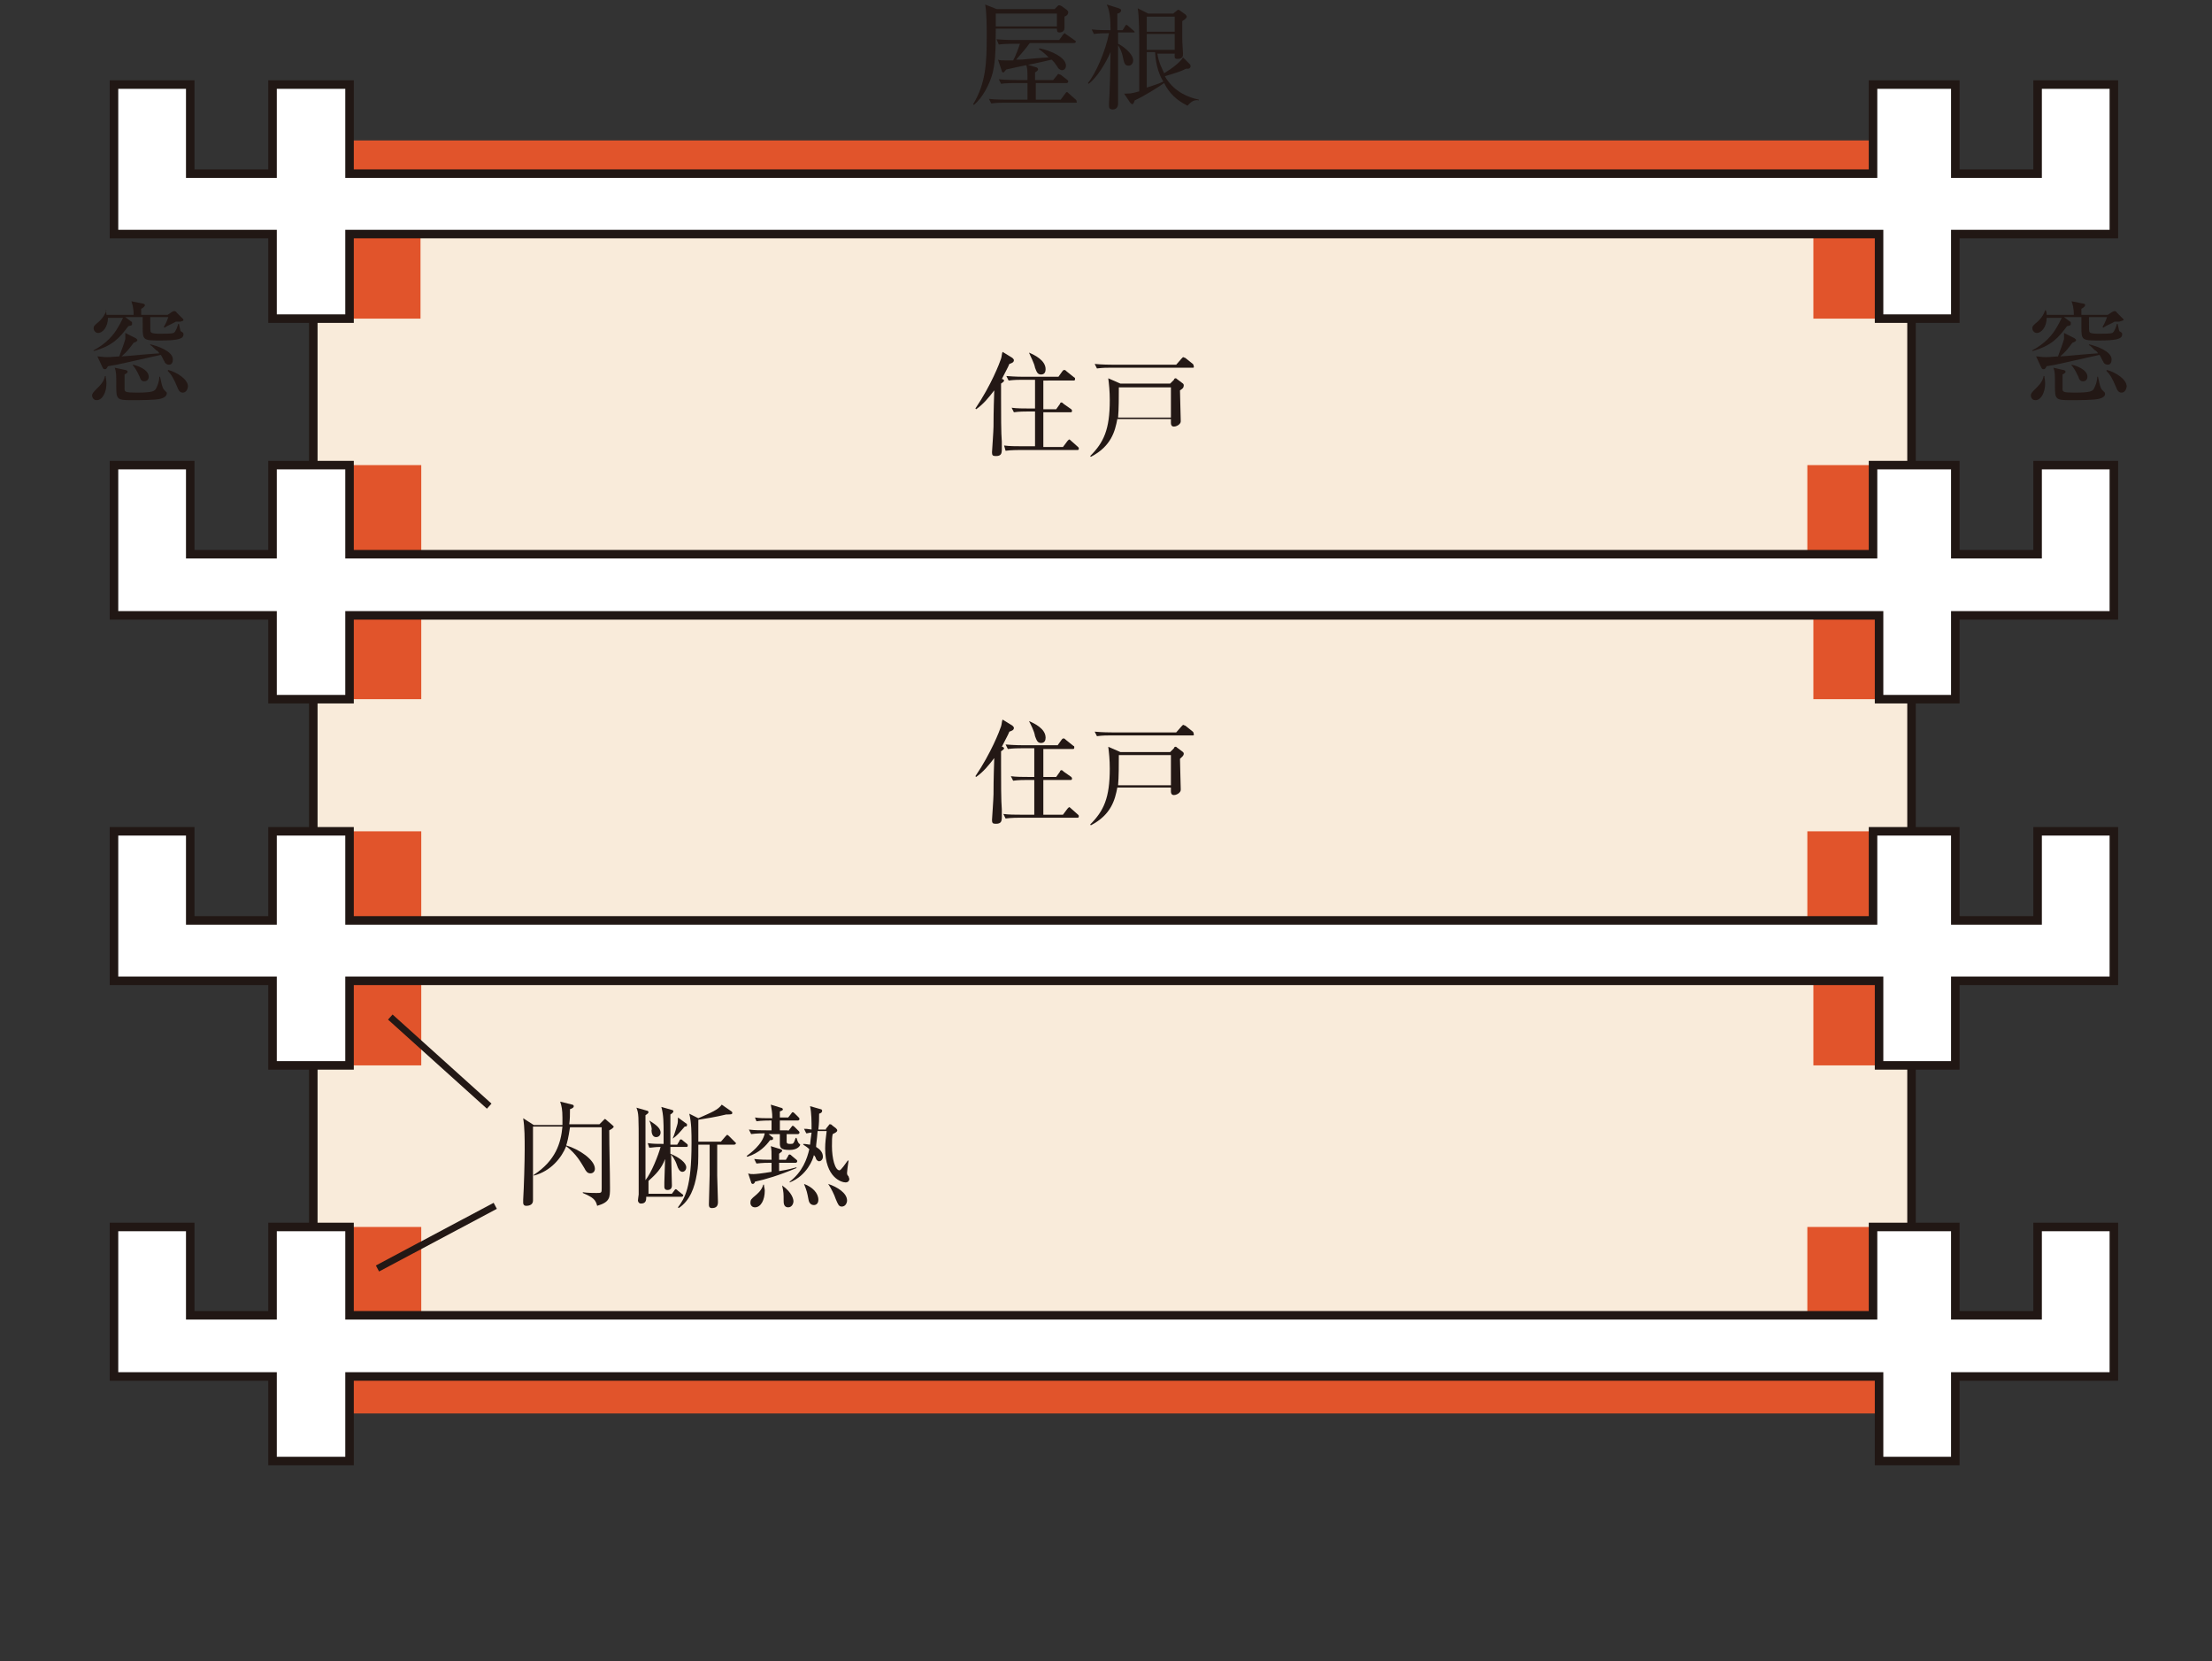 <?xml version="1.0" encoding="utf-8"?>
<!-- Generator: Adobe Illustrator 26.5.3, SVG Export Plug-In . SVG Version: 6.00 Build 0)  -->
<svg version="1.1" xmlns="http://www.w3.org/2000/svg" xmlns:xlink="http://www.w3.org/1999/xlink" x="0px" y="0px"
	 viewBox="0 0 293 220" style="enable-background:new 0 0 293 220;" xml:space="preserve">
<rect x="0" y="0" width="293" height="220" fill="#333333" stroke="none"/>
<style type="text/css">
	.st0{fill:#231815;}
	
		.st1{clip-path:url(#SVGID_00000088099182204287617220000000626569358114536320_);fill:url(#SVGID_00000067925588798268337200000009152856461180227254_);}
	
		.st2{clip-path:url(#SVGID_00000095313084490026620450000002588313299477288838_);fill:url(#SVGID_00000170984570452683554620000009448611963760206260_);}
	
		.st3{clip-path:url(#SVGID_00000181786542717626242200000004554151622018821269_);fill:url(#SVGID_00000038405946937750281740000018125810646601043087_);}
	.st4{fill:#D2D1C3;}
	.st5{fill:#815532;}
	.st6{fill:url(#);}
	.st7{fill:#FFFFFF;}
	.st8{fill:none;stroke:#231815;stroke-width:1.402;}
	.st9{fill:#D2D3D3;}
	.st10{fill:none;stroke:#231815;stroke-width:1.05;}
	.st11{fill:none;stroke:#231815;stroke-width:2.097;}
	.st12{fill:#E5E5E6;}
	.st13{fill:none;stroke:#231815;stroke-width:0.7;}
	.st14{fill:none;stroke:#5D5856;stroke-width:0.84;stroke-miterlimit:10;}
	.st15{fill:url(#SVGID_00000067203903979610142370000004651705772483074492_);stroke:#231815;stroke-width:0.7;}
	.st16{fill:url(#SVGID_00000080893463037131776690000011568275650385437314_);stroke:#231815;stroke-width:0.7;}
	.st17{fill:url(#SVGID_00000050652459422673169820000013893625462420461455_);stroke:#231815;stroke-width:0.7;}
	.st18{fill:none;stroke:#231815;stroke-width:1.21;stroke-miterlimit:10;}
	.st19{fill:#FBEBD9;}
	.st20{fill:none;stroke:#211714;stroke-width:0.659;}
	.st21{fill:#C6E4E2;}
	.st22{fill:#FAE4C4;}
	.st23{fill:#C5D2E9;}
	.st24{fill:#E3DFE5;}
	.st25{fill:#ABA3AF;}
	.st26{fill:#EFEEEE;}
	.st27{fill:#DDD6DB;}
	.st28{fill:#C6BECA;}
	.st29{fill:#D1E3F3;}
	.st30{fill:none;}
	.st31{fill:#AAB6CA;}
	.st32{fill:#FBE9D1;}
	.st33{fill:#D2E9E7;}
	.st34{fill:#D2AC76;}
	.st35{fill:#70AAA9;}
	.st36{fill:#D5BBBA;}
	.st37{fill:#F5D39E;}
	.st38{fill:#9ED0CE;}
	.st39{fill:#FCEBE2;}
	.st40{fill:none;stroke:#231815;stroke-width:0.776;}
	.st41{clip-path:url(#SVGID_00000177458871138974985910000002009210218386397594_);}
	.st42{clip-path:url(#SVGID_00000163041420749957213540000002973277694507604628_);}
	.st43{clip-path:url(#SVGID_00000097460312924300815420000017876096960264290188_);fill:#EFEEEE;}
	.st44{clip-path:url(#SVGID_00000097460312924300815420000017876096960264290188_);fill:none;stroke:#9E9FA0;stroke-width:0.539;}
	.st45{clip-path:url(#SVGID_00000052086384978266955040000014053350910658936204_);}
	.st46{clip-path:url(#SVGID_00000006675099750393117150000011517920937710908815_);fill:#EFEEEE;}
	.st47{clip-path:url(#SVGID_00000006675099750393117150000011517920937710908815_);fill:none;stroke:#9E9FA0;stroke-width:0.539;}
	.st48{fill:none;stroke:#211714;stroke-width:0.854;stroke-linejoin:round;}
	.st49{clip-path:url(#SVGID_00000000920199677121301360000015026370027893310865_);}
	.st50{clip-path:url(#SVGID_00000143613592865009475740000018366077780711908504_);}
	.st51{clip-path:url(#SVGID_00000149364718007708145960000011704188121740364936_);fill:#FFFFFF;}
	.st52{clip-path:url(#SVGID_00000149364718007708145960000011704188121740364936_);fill:none;stroke:#211714;stroke-width:0.539;}
	.st53{clip-path:url(#SVGID_00000049180626158467219610000015067737574119055240_);}
	.st54{clip-path:url(#SVGID_00000101072091171536866400000014156805820173298578_);fill:#FFFFFF;}
	.st55{clip-path:url(#SVGID_00000101072091171536866400000014156805820173298578_);fill:none;stroke:#211714;stroke-width:0.539;}
	.st56{clip-path:url(#SVGID_00000091708959365233474610000007428788052031409065_);}
	.st57{clip-path:url(#SVGID_00000154387592947835809620000002842772804794458046_);fill:#FFFFFF;}
	.st58{clip-path:url(#SVGID_00000154387592947835809620000002842772804794458046_);fill:none;stroke:#211714;stroke-width:0.539;}
	.st59{clip-path:url(#SVGID_00000150101515184904991230000002224521754307507592_);}
	.st60{clip-path:url(#SVGID_00000156546595773667425520000017145624375818898582_);fill:#FFFFFF;}
	.st61{clip-path:url(#SVGID_00000156546595773667425520000017145624375818898582_);fill:none;stroke:#211714;stroke-width:0.539;}
	.st62{fill:none;stroke:#211714;stroke-width:0.854;}
	.st63{clip-path:url(#SVGID_00000087372868028101813350000005051482055248932537_);}
	.st64{clip-path:url(#SVGID_00000124130046554307444420000004502239282896372917_);}
	.st65{clip-path:url(#SVGID_00000023276290341410620940000005875605727501298111_);fill:#EFEEEE;}
	.st66{clip-path:url(#SVGID_00000023276290341410620940000005875605727501298111_);fill:none;stroke:#9E9FA0;stroke-width:0.539;}
	
		.st67{clip-path:url(#SVGID_00000093887286889663352080000002063666632191792023_);fill:url(#SVGID_00000059268175854215661220000016795276008072490640_);}
	.st68{fill:#FCF9CF;}
	
		.st69{clip-path:url(#SVGID_00000126294332788497982570000010512094407305355966_);fill:url(#SVGID_00000040540007360313383560000012433136188206433153_);}
	.st70{fill:none;stroke:#231815;stroke-width:0.919;}
	.st71{fill:#F9EBDA;}
	.st72{fill:none;stroke:#211714;stroke-width:1.128;}
	.st73{fill:#E1542B;}
	.st74{fill:none;stroke:#231815;stroke-width:0.904;}
	.st75{fill:#D2D2D3;stroke:#231815;stroke-width:0.368;}
	.st76{fill:url(#SVGID_00000173159304082860031630000005770486270618856114_);}
	.st77{fill:url(#SVGID_00000135691187130028833820000015457391286109309624_);}
	.st78{fill:url(#SVGID_00000160151447699236713610000015071943372098743682_);}
	.st79{fill:url(#SVGID_00000181069577568305813540000006334710753410185907_);}
	.st80{fill:url(#SVGID_00000008860565435657130980000012220885206378733996_);}
	.st81{fill:url(#SVGID_00000093137832578044578540000005991299496964064938_);}
	.st82{fill:url(#SVGID_00000032609868980215249000000005310408698630225049_);}
	.st83{fill:url(#SVGID_00000140704108104329425260000016017369592450706309_);}
	.st84{fill:url(#SVGID_00000073690543012932412410000014408174147640938129_);}
	.st85{fill:url(#SVGID_00000096772847214034281230000005700273998969660085_);}
	.st86{fill:url(#SVGID_00000076602599288163338820000007478171462194540699_);}
	.st87{fill:url(#SVGID_00000143593739940862453430000005896744240115336354_);}
	.st88{fill:url(#SVGID_00000018233816577659203270000002803639317751954087_);}
	.st89{fill:url(#SVGID_00000114764966938826085890000005558603145791085476_);}
	.st90{fill:url(#SVGID_00000037692666376304178410000017564345492565373315_);}
	.st91{fill:url(#SVGID_00000121989853009643003920000016110875438052142002_);}
	.st92{fill:none;stroke:#4D4947;stroke-width:0.674;}
	.st93{fill:url(#SVGID_00000095297304355061692330000007101671865081397930_);}
	.st94{fill:url(#SVGID_00000039844119668330000580000001332191502429218459_);}
	.st95{fill:url(#SVGID_00000029765204283525923880000012915333115458402446_);}
	.st96{fill:url(#SVGID_00000099657241303683167100000001883528503022060464_);}
	.st97{fill:url(#SVGID_00000024697272941767645960000008970442210167483825_);}
	.st98{fill:url(#SVGID_00000057838147087851850220000002254265413998999430_);}
	.st99{fill:url(#SVGID_00000060712223657329892880000018215621362354716809_);}
	.st100{fill:url(#SVGID_00000022536636618415663490000007519147709055403192_);}
	.st101{fill:url(#SVGID_00000129201497579922334850000009980162946421172608_);}
	.st102{fill:url(#SVGID_00000098923675263986933270000004904772356325772948_);}
	.st103{fill:url(#SVGID_00000106116956560742290640000016856847595857818798_);}
	.st104{fill:url(#SVGID_00000082357145920712308530000001205040134262579341_);}
	.st105{fill:url(#SVGID_00000038397275666205529020000006319687838000202646_);}
	.st106{fill:url(#SVGID_00000117646165077793737230000007390596821997519509_);}
	.st107{fill:url(#SVGID_00000136373751603251061570000016149154662556134810_);}
	.st108{fill:url(#SVGID_00000062885393946031725040000005514763470408283016_);}
	.st109{fill:url(#SVGID_00000151507767545040896510000012527470964627633578_);}
	.st110{fill:url(#SVGID_00000072974661176221445310000004188681795527146896_);}
	.st111{fill:url(#SVGID_00000129884899378249771210000013285109819086390685_);}
	.st112{fill:url(#SVGID_00000141448814964904226300000014012190434815395470_);}
	.st113{fill:url(#SVGID_00000099639937222194551060000012219804979204958906_);}
	.st114{fill:url(#SVGID_00000088833413051281132030000001860621555376398755_);}
	.st115{fill:url(#SVGID_00000053540709710828731340000013028267247858890670_);}
	.st116{fill:url(#SVGID_00000179644587582845002960000015175582762535376058_);}
	.st117{fill:url(#SVGID_00000156566514808727035870000008694217431770679953_);}
	.st118{fill:url(#SVGID_00000083086923622445733700000004309869354645019018_);}
	.st119{fill:url(#SVGID_00000142888525206983840530000001433398182498864783_);}
	.st120{fill:url(#SVGID_00000054988683518732686330000015716672575359373213_);}
	.st121{fill:url(#SVGID_00000062896606776974165150000015419497965654652810_);}
	.st122{fill:url(#SVGID_00000138565112224926875600000002965795777003548296_);}
	.st123{fill:#8F002C;}
	.st124{fill:#E99213;}
	.st125{fill:#9E9FA0;}
	.st126{fill:none;stroke:#211714;stroke-width:0.562;}
	.st127{fill:#DBDCDC;}
	.st128{fill:none;stroke:#211714;stroke-width:0.506;}
	.st129{fill:#363865;}
	.st130{fill:#E4E1D9;}
	.st131{fill:none;stroke:#211714;stroke-width:0.515;}
	.st132{fill:#A34D24;}
	.st133{fill:#C6B887;}
	.st134{fill:none;stroke:#231815;stroke-width:0.904;}
	.st135{fill:none;stroke:#211714;stroke-width:0.772;}
	.st136{fill:#E0C5B7;}
	.st137{fill:none;stroke:#FFFFFF;stroke-width:4.34;stroke-linejoin:round;}
	.st138{clip-path:url(#SVGID_00000157286005436203544330000013061974527949121444_);}
	.st139{fill:#E5DFDE;}
	.st140{fill:#B3B3B3;}
	.st141{fill:none;stroke:#000000;stroke-width:0.812;stroke-linecap:square;}
	.st142{fill:none;stroke:#000000;stroke-width:0.487;stroke-linecap:square;}
	.st143{fill:none;stroke:#231815;stroke-width:0.487;stroke-linecap:square;}
	.st144{fill:none;stroke:#000000;stroke-width:0.433;stroke-linecap:square;}
	.st145{fill:#FFFFFF;stroke:#000000;stroke-width:0.406;stroke-linecap:square;}
	.st146{fill:none;stroke:#231815;stroke-width:0.325;stroke-linecap:square;}
	.st147{fill:none;stroke:#231815;stroke-width:0.487;stroke-linecap:square;stroke-dasharray:2.707,1.895;}
	.st148{fill:none;stroke:#FFFFFF;stroke-width:2.292;stroke-linejoin:round;}
	.st149{fill:#9C0016;}
	.st150{fill:#FFFFFF;stroke:#595757;stroke-width:0.686;}
	
		.st151{clip-path:url(#SVGID_00000178912745450808762950000006815169271390587027_);fill:none;stroke:#231815;stroke-width:0.487;stroke-linecap:round;stroke-linejoin:round;}
	
		.st152{clip-path:url(#SVGID_00000178912745450808762950000006815169271390587027_);fill:#FFFFFF;stroke:#000000;stroke-width:0.478;stroke-linecap:round;stroke-linejoin:round;}
	
		.st153{clip-path:url(#SVGID_00000178912745450808762950000006815169271390587027_);fill:#B3B3B3;stroke:#000000;stroke-width:0.541;}
	
		.st154{clip-path:url(#SVGID_00000178912745450808762950000006815169271390587027_);fill:none;stroke:#000000;stroke-width:0.406;stroke-linecap:round;stroke-linejoin:round;}
	
		.st155{clip-path:url(#SVGID_00000178912745450808762950000006815169271390587027_);fill:#FFFFFF;stroke:#000000;stroke-width:0.487;stroke-linecap:square;}
	.st156{clip-path:url(#SVGID_00000178912745450808762950000006815169271390587027_);fill:none;stroke:#000000;stroke-width:0.955;}
	.st157{clip-path:url(#SVGID_00000178912745450808762950000006815169271390587027_);fill:none;stroke:#000000;stroke-width:0.478;}
	.st158{clip-path:url(#SVGID_00000178912745450808762950000006815169271390587027_);fill:#FFFFFF;}
	.st159{fill:#C79F62;stroke:#B5A384;stroke-width:0.423;stroke-miterlimit:10;}
	.st160{fill:#99383B;}
	.st161{clip-path:url(#SVGID_00000181051689128621380250000015723136769731061159_);fill:#B3B3B3;}
	
		.st162{clip-path:url(#SVGID_00000181051689128621380250000015723136769731061159_);fill:none;stroke:#000000;stroke-width:0.725;stroke-linecap:square;}
	
		.st163{clip-path:url(#SVGID_00000181051689128621380250000015723136769731061159_);fill:none;stroke:#000000;stroke-width:0.435;stroke-linecap:square;}
	
		.st164{clip-path:url(#SVGID_00000181051689128621380250000015723136769731061159_);fill:#FFFFFF;stroke:#000000;stroke-width:0.435;stroke-linecap:square;}
	
		.st165{clip-path:url(#SVGID_00000181051689128621380250000015723136769731061159_);fill:#FFFFFF;stroke:#000000;stroke-width:0.362;stroke-linecap:square;}
	.st166{clip-path:url(#SVGID_00000181051689128621380250000015723136769731061159_);}
	.st167{fill:none;stroke:#231815;stroke-width:0.435;stroke-linecap:square;}
	.st168{fill:none;stroke:#231815;stroke-width:0.29;stroke-linecap:square;}
	
		.st169{clip-path:url(#SVGID_00000181051689128621380250000015723136769731061159_);fill:none;stroke:#231815;stroke-width:0.435;stroke-linecap:square;}
	
		.st170{clip-path:url(#SVGID_00000181051689128621380250000015723136769731061159_);fill:none;stroke:#000000;stroke-width:0.29;stroke-linecap:square;}
	.st171{opacity:0.5;fill:#FFFFFF;fill-opacity:0.7;}
	.st172{fill:none;stroke:#FFFFFF;stroke-width:2.085;stroke-linejoin:round;stroke-miterlimit:10;}
	.st173{fill:#D6005B;}
	.st174{fill:none;stroke:#D6005B;stroke-width:2.808;stroke-dasharray:7.174,3.587;}
</style>
<g id="レイヤー_2">
</g>
<g id="レイヤー_3">
</g>
<g id="レイヤー_4">
</g>
<g id="レイヤー_5">
	<g>
		<rect x="41.5" y="25.2" class="st71" width="211.7" height="52.4"/>
		<rect x="41.5" y="25.2" class="st72" width="211.7" height="52.4"/>
		<polygon class="st73" points="239.4,27.8 240.2,27.8 240.2,37.9 240.2,42.2 250.3,42.2 250.3,35.9 250.3,27.8 		"/>
		<polygon class="st73" points="56.4,27.8 55.7,27.8 55.7,37.9 55.7,42.2 45.5,42.2 45.5,35.9 45.5,27.8 		"/>
		<rect x="42.8" y="18.6" class="st73" width="210.4" height="8.5"/>
		<rect x="41.5" y="126.1" class="st71" width="211.7" height="52.4"/>
		<rect x="41.5" y="126.1" class="st72" width="211.7" height="52.4"/>
		<polygon class="st73" points="250.3,179.1 250.3,162.5 249.6,162.5 240.2,162.5 239.4,162.5 239.4,179.1 56.6,179.1 55.8,179.1 
			55.8,162.5 45.7,162.5 45.7,174.2 45.7,182.3 45.7,187.2 55.8,187.2 55.8,187.2 240.2,187.2 240.2,187.2 250.3,187.2 250.3,187.2 
					"/>
		<polygon class="st7" points="269.9,162.5 269.9,174.2 259,174.2 259,162.5 258.2,162.5 248.9,162.5 248.1,162.5 248.1,174.2 
			47,174.2 46.3,174.2 46.3,162.5 36.1,162.5 36.1,174.2 25.2,174.2 25.2,162.5 15.1,162.5 15.1,182.3 20.5,182.3 36.1,182.3 
			36.1,193.5 46.3,193.5 46.3,182.3 248.9,182.3 248.9,193.5 259,193.5 259,182.3 274.6,182.3 280,182.3 280,162.5 		"/>
		<polygon class="st72" points="269.9,162.5 269.9,174.2 259,174.2 259,162.5 258.2,162.5 248.9,162.5 248.1,162.5 248.1,174.2 
			47,174.2 46.3,174.2 46.3,162.5 36.1,162.5 36.1,174.2 25.2,174.2 25.2,162.5 15.1,162.5 15.1,182.3 20.5,182.3 36.1,182.3 
			36.1,193.5 46.3,193.5 46.3,182.3 248.9,182.3 248.9,193.5 259,193.5 259,182.3 274.6,182.3 280,182.3 280,162.5 		"/>
		<rect x="41.5" y="77.6" class="st71" width="211.7" height="48.5"/>
		<rect x="41.5" y="77.6" class="st72" width="211.7" height="48.5"/>
		<polygon class="st73" points="249.6,110.1 240.2,110.1 239.4,110.1 239.4,126.7 240.2,126.7 240.2,134.8 240.2,141.1 250.3,141.1 
			250.3,134.8 250.3,126.7 250.3,110.1 		"/>
		<polygon class="st73" points="55.8,126.7 56.6,126.7 55.8,126.7 55.8,110.1 45.7,110.1 45.7,121.9 45.7,129.9 45.7,141.1 
			55.8,141.1 55.8,134.8 		"/>
		<polygon class="st7" points="269.9,110.1 269.9,121.9 259,121.9 259,110.1 258.2,110.1 248.9,110.1 248.1,110.1 248.1,121.9 
			47,121.9 46.3,121.9 46.3,110.1 36.1,110.1 36.1,121.9 25.2,121.9 25.2,110.1 15.1,110.1 15.1,129.9 20.5,129.9 20.5,129.9 
			36.1,129.9 36.1,141.1 46.3,141.1 46.3,129.9 248.9,129.9 248.9,141.1 259,141.1 259,129.9 274.6,129.9 274.6,129.9 280,129.9 
			280,110.1 		"/>
		<polygon class="st72" points="269.9,110.1 269.9,121.9 259,121.9 259,110.1 258.2,110.1 248.9,110.1 248.1,110.1 248.1,121.9 
			47,121.9 46.3,121.9 46.3,110.1 36.1,110.1 36.1,121.9 25.2,121.9 25.2,110.1 15.1,110.1 15.1,129.9 20.5,129.9 20.5,129.9 
			36.1,129.9 36.1,141.1 46.3,141.1 46.3,129.9 248.9,129.9 248.9,141.1 259,141.1 259,129.9 274.6,129.9 274.6,129.9 280,129.9 
			280,110.1 		"/>
		<polygon class="st73" points="249.6,61.6 240.2,61.6 239.4,61.6 239.4,78.3 240.2,78.3 240.2,86.3 240.2,92.6 250.3,92.6 
			250.3,86.3 250.3,78.3 250.3,61.6 		"/>
		<polygon class="st73" points="55.8,78.3 56.6,78.3 55.8,78.3 55.8,61.6 45.7,61.6 45.7,73.4 45.7,81.5 45.7,92.6 55.8,92.6 
			55.8,86.3 		"/>
		<polygon class="st7" points="269.9,61.6 269.9,73.4 259,73.4 259,61.6 258.2,61.6 248.9,61.6 248.1,61.6 248.1,73.4 47,73.4 
			46.3,73.4 46.3,61.6 36.1,61.6 36.1,73.4 25.2,73.4 25.2,61.6 15.1,61.6 15.1,81.5 20.5,81.5 20.5,81.5 36.1,81.5 36.1,92.6 
			46.3,92.6 46.3,81.5 248.9,81.5 248.9,92.6 259,92.6 259,81.5 274.6,81.5 274.6,81.5 280,81.5 280,61.6 		"/>
		<polygon class="st72" points="269.9,61.6 269.9,73.4 259,73.4 259,61.6 258.2,61.6 248.9,61.6 248.1,61.6 248.1,73.4 47,73.4 
			46.3,73.4 46.3,61.6 36.1,61.6 36.1,73.4 25.2,73.4 25.2,61.6 15.1,61.6 15.1,81.5 20.5,81.5 20.5,81.5 36.1,81.5 36.1,92.6 
			46.3,92.6 46.3,81.5 248.9,81.5 248.9,92.6 259,92.6 259,81.5 274.6,81.5 274.6,81.5 280,81.5 280,61.6 		"/>
		<polygon class="st7" points="269.9,11.2 269.9,23 259,23 259,11.2 258.2,11.2 248.9,11.2 248.1,11.2 248.1,23 47,23 46.3,23 
			46.3,11.2 36.1,11.2 36.1,23 25.2,23 25.2,11.2 15.1,11.2 15.1,31 20.5,31 20.5,31 36.1,31 36.1,42.2 46.3,42.2 46.3,31 248.9,31 
			248.9,42.2 259,42.2 259,31 274.6,31 274.6,31 280,31 280,11.2 		"/>
		<polygon class="st72" points="269.9,11.2 269.9,23 259,23 259,11.2 258.2,11.2 248.9,11.2 248.1,11.2 248.1,23 47,23 46.3,23 
			46.3,11.2 36.1,11.2 36.1,23 25.2,23 25.2,11.2 15.1,11.2 15.1,31 20.5,31 20.5,31 36.1,31 36.1,42.2 46.3,42.2 46.3,31 248.9,31 
			248.9,42.2 259,42.2 259,31 274.6,31 274.6,31 280,31 280,11.2 		"/>
		<line class="st74" x1="51.7" y1="134.7" x2="64.8" y2="146.5"/>
		<line class="st74" x1="50" y1="168" x2="65.6" y2="159.7"/>
		<g>
			<path class="st0" d="M70.6,149.4c0,1.5,0,8.2,0,9.6c0,0.5-0.4,0.7-0.9,0.7c-0.3,0-0.4-0.2-0.4-0.4c0-0.1,0-0.3,0-0.4
				c0.1-1.6,0.2-5.1,0.2-6.7c0-1.4,0-2.9-0.2-4.1l1.4,0.9h3.8c0-0.2,0-0.5,0-1c0-1-0.1-1.5-0.3-2.1l1.6,0.4c0.1,0,0.2,0.1,0.2,0.2
				c0,0.2-0.2,0.3-0.5,0.4c0,0.7,0,1.3-0.1,2h4l0.5-0.5c0.1-0.1,0.2-0.2,0.2-0.2c0.1,0,0.2,0.1,0.3,0.2l0.7,0.6
				c0.1,0.1,0.2,0.2,0.2,0.2c0,0.1-0.2,0.3-0.6,0.5c0,2.1,0.1,5.5,0.1,7.6c0,1.3,0,1.9-1.7,2.4c-0.2-0.8-0.5-1.1-1.9-1.7l0-0.1
				c0.6,0.1,1.5,0.1,1.8,0.1c0.7,0,0.7,0,0.7-0.7c0-0.2,0-7.1,0-8h-4.2c-0.2,1.4-0.4,2.1-0.5,2.4c1.7,0.5,3.8,1.9,3.8,3.1
				c0,0.3-0.2,0.6-0.6,0.6c-0.4,0-0.6-0.3-0.8-0.7c-0.5-0.8-1-1.8-2.4-2.9c-0.6,1.5-2,3.3-4.3,3.9l0-0.1c2.9-1.9,3.6-4.2,3.8-6.4
				H70.6z"/>
			<path class="st0" d="M85.8,151.4c0.8,0.1,1.2,0.1,2.1,0.1c0-0.3,0-0.8,0-1.6c0-1,0-2.3-0.3-3.3L89,147c0.1,0,0.2,0.1,0.2,0.2
				c0,0.1-0.2,0.3-0.4,0.4c0,0.3,0,0.8,0,1.5c0,1.1,0,1.7,0,2.5h0.9l0.3-0.5c0-0.1,0.1-0.2,0.2-0.2c0.1,0,0.2,0.1,0.3,0.2l0.5,0.4
				c0.1,0.1,0.1,0.1,0.1,0.2c0,0.2-0.1,0.2-0.2,0.2h-2.1v0.9c1.2,0.5,2.1,1.2,2.1,1.8c0,0.4-0.3,0.6-0.5,0.6c-0.4,0-0.6-0.5-0.7-0.8
				c-0.3-0.9-0.6-1.2-0.8-1.5c0,0.8,0.1,3.3,0.1,4.1c0,0.4-0.2,0.6-0.6,0.6c-0.3,0-0.4-0.2-0.4-0.4c0-0.1,0-0.5,0-0.6
				c0-0.5,0.1-2.7,0.1-3.1c-0.5,1.3-1.2,2-2.2,2.9l0,0l0,1.7H89l0.3-0.4c0.1-0.1,0.1-0.2,0.2-0.2c0.1,0,0.2,0.1,0.3,0.2l0.5,0.4
				c0.1,0.1,0.2,0.1,0.2,0.2c0,0.1-0.1,0.2-0.2,0.2h-4.7c0,0.4,0,0.9-0.7,0.9c-0.3,0-0.4-0.3-0.4-0.4c0-0.2,0.1-0.7,0.1-0.8
				c0-2.7,0-4.9,0-6.1c0-4.5,0-4.6-0.3-5.4l1.4,0.4c0.1,0,0.2,0.1,0.2,0.2c0,0.1-0.1,0.2-0.4,0.4c0,0.8,0,4.5,0,5.2
				c0,0.2,0,0.5,0,3.4c0.8-1,1.7-3.3,2-4.4c-0.8,0-1.1,0.1-1.5,0.1L85.8,151.4z M86,148.4c0.6,0.4,1.5,0.9,1.5,1.6
				c0,0.3-0.2,0.6-0.6,0.6c-0.5,0-0.6-0.6-0.6-0.9C86.4,149.5,86.2,148.8,86,148.4L86,148.4z M90.9,148.8c0.1,0,0.1,0.1,0.1,0.2
				c0,0.2-0.1,0.2-0.3,0.2c-0.7,0.8-1,1.2-1.6,1.6l0,0c0.3-0.7,0.5-1.5,0.6-1.8c0.1-0.3,0.1-0.6,0.1-1L90.9,148.8z M96.9,147.2
				c0.1,0.1,0.1,0.1,0.1,0.2c0,0.2-0.2,0.2-0.8,0.2c-1.2,0.3-3,0.6-3.7,0.7c0,0.4,0,2.4,0,2.9h3l0.6-0.7c0.1-0.1,0.2-0.2,0.2-0.2
				c0.1,0,0.2,0.1,0.3,0.2l0.7,0.7c0.1,0.1,0.2,0.2,0.2,0.2c0,0.1-0.2,0.2-0.2,0.2H95c0,0.6,0,3.5,0,4.1c0.1,3.1,0.1,3.3,0.1,3.5
				c0,0.5-0.2,0.8-0.8,0.8c-0.4,0-0.4-0.3-0.4-0.5c0-0.6,0.1-3.3,0.1-3.9c0-0.4,0-3.5,0-4h-1.5c0,2.5,0,2.8-0.2,3.9
				c-0.3,1.8-0.9,3.5-2.4,4.5l-0.1-0.1c0.9-1.2,1.8-2.6,1.8-8.5c0-1.3,0-2.7-0.3-3.9l1.2,0.6c1.8-0.8,2.6-1.1,3.1-1.8L96.9,147.2z"
				/>
			<path class="st0" d="M104.4,149.8l0.4-0.5c0.1-0.1,0.1-0.2,0.2-0.2c0.1,0,0.2,0.1,0.3,0.2l0.5,0.5c0.1,0.1,0.1,0.1,0.1,0.2
				c0,0.1-0.1,0.2-0.2,0.2h-1.5c0,0.3,0,0.9,0,1c0,0.3,0.2,0.3,0.5,0.3c0.4,0,0.4,0,0.7-0.8h0.1c0.1,0.3,0.2,0.6,0.3,0.7
				c0.1,0.1,0.2,0.2,0.2,0.2c0,0.1-0.3,0.7-1.4,0.7c-1.2,0-1.3-0.3-1.3-0.9v-1.2h-1.5l0.5,0.4c0.1,0,0.1,0.1,0.1,0.2
				c0,0.2-0.2,0.2-0.4,0.2c-0.5,0.7-1.4,1.7-3,2.2l-0.1-0.1c0.4-0.3,2.1-1.5,2.4-3c-0.3,0-1.1,0-1.8,0.1l-0.3-0.6
				c0.8,0.1,1.5,0.1,2.3,0.1h0.7v-1.3H102c-0.2,0-1.1,0-1.8,0.1L100,148c0.6,0.1,1.2,0.1,2.3,0.1c0-0.8-0.1-1.2-0.2-1.8l1.3,0.4
				c0.1,0,0.3,0.1,0.3,0.2c0,0.2-0.2,0.2-0.4,0.3v0.8h1.1l0.4-0.5c0,0,0.1-0.2,0.2-0.2c0.1,0,0.2,0.1,0.3,0.2l0.5,0.5
				c0.1,0.1,0.1,0.2,0.1,0.2c0,0.1-0.1,0.2-0.2,0.2h-2.4v1.3H104.4z M102,154c-0.3,0-1,0-1.8,0.1l-0.3-0.6c0.9,0.1,1.6,0.1,2.3,0.1
				c0-1.1,0-1.3-0.1-1.8l1.3,0.4c0.1,0,0.2,0.1,0.2,0.2c0,0.1,0,0.1-0.4,0.4v0.8h0.9l0.3-0.5c0-0.1,0.1-0.2,0.2-0.2
				c0.1,0,0.2,0.1,0.3,0.2l0.6,0.5c0.1,0.1,0.1,0.1,0.1,0.2c0,0.1-0.1,0.2-0.2,0.2h-2.2v1.1c1.3-0.2,1.9-0.4,2.3-0.5l0,0.1
				c-2.4,1-4.1,1.5-5.5,1.8c0,0.1-0.1,0.3-0.3,0.3c-0.1,0-0.2-0.1-0.2-0.2l-0.4-1.2c0.2,0.1,0.4,0.1,0.7,0.1c0.3,0,1.2-0.1,2.4-0.3
				V154H102z M101.2,157c0,0.2,0.1,0.4,0.1,0.7c0,1.2-0.5,2.2-1.3,2.2c-0.4,0-0.6-0.3-0.6-0.6c0-0.4,0.1-0.5,0.7-1
				c0.1-0.1,0.8-0.6,1-1.4H101.2z M103.6,157c1.4,1,1.5,1.9,1.5,2.1c0,0.3-0.2,0.8-0.7,0.8c-0.6,0-0.6-0.6-0.6-0.9
				C103.8,158.1,103.8,157.9,103.6,157L103.6,157z M109.4,149.5l0.4-0.5c0-0.1,0.1-0.1,0.2-0.1c0.1,0,0.2,0.1,0.3,0.2l0.4,0.3
				c0.1,0.1,0.2,0.2,0.2,0.3c0,0.2-0.2,0.3-0.6,0.5c-0.1,0.4-0.1,0.8-0.1,1.6c0,1.6,0.4,3.2,1,3.2c0.2,0,0.8-0.9,1.1-1.3l0.1,0
				c-0.1,0.6-0.2,1.5-0.2,1.6c0,0.2,0,0.3,0.2,0.5c0,0.1,0.1,0.2,0.1,0.4c0,0.1-0.1,0.4-0.5,0.4c-0.5,0-2.7-0.6-2.7-4.5
				c0-0.8,0.1-1.5,0.2-2.3h-1.2c-0.1,1.3-0.2,1.7-0.2,2.1c0.5,0.3,0.9,0.7,0.9,1.3c0,0.4-0.3,0.6-0.5,0.6c-0.1,0-0.3-0.1-0.4-0.3
				c0-0.1-0.2-0.5-0.3-0.5c-0.1,0.5-0.9,2.7-3.2,3.6l0-0.1c1.7-1.3,2.3-3,2.6-4.3c-0.3-0.3-0.5-0.4-0.8-0.6v-0.1
				c0.4,0,0.7,0.1,0.9,0.1c0-0.2,0.1-0.8,0.2-1.6c-0.3,0-0.5,0.1-0.7,0.1l-0.3-0.6c0.3,0,0.4,0,1,0.1c0-1,0-2.2-0.2-3.1l1.4,0.4
				c0.1,0,0.2,0.1,0.2,0.2c0,0.2-0.1,0.3-0.4,0.4c0,0.7,0,1.2-0.1,2.1h0.4H109.4z M106.5,156.8c1.1,0.4,1.9,1.2,1.9,2.1
				c0,0.5-0.3,0.7-0.6,0.7c-0.2,0-0.6-0.1-0.7-0.7C106.9,157.9,106.9,157.8,106.5,156.8L106.5,156.8z M109.7,156.8
				c1.2,0.4,2.5,1.2,2.5,2.2c0,0.3-0.2,0.8-0.7,0.8c-0.4,0-0.5-0.3-0.8-1C110.5,158.2,110.1,157.4,109.7,156.8L109.7,156.8z"/>
		</g>
		<g>
			<path class="st0" d="M132.8,98.9c0.1,0.1,0.2,0.1,0.2,0.2c0,0.1-0.1,0.2-0.4,0.4c0,0.5,0,0.9,0,1.9c0,2.1,0,4.7,0.1,5.8
				c0,0.3,0,0.8,0,1c0,0.6-0.1,0.9-0.8,0.9c-0.4,0-0.5-0.1-0.5-0.5c0-0.1,0.2-2.9,0.2-3.4c0-0.6,0-2,0.1-4.8
				c-0.7,0.9-1.4,1.8-2.4,2.5l-0.1-0.1c2.1-3.1,3.2-6,3.4-6.6c0.1-0.3,0.1-0.7,0.2-0.9l1.3,0.8c0.1,0.1,0.2,0.2,0.2,0.3
				c0,0.3-0.3,0.4-0.6,0.5c-0.2,0.5-0.5,1-1,2L132.8,98.9z M138.2,99.1v3.8h1.7l0.5-0.7c0-0.1,0.1-0.2,0.2-0.2
				c0.1,0,0.2,0.1,0.3,0.2l1,0.7c0.1,0.1,0.1,0.2,0.1,0.2c0,0.2-0.1,0.2-0.2,0.2h-3.6v4.6h2.6l0.6-0.8c0.1-0.1,0.2-0.2,0.2-0.2
				c0.1,0,0.2,0.1,0.3,0.2l0.9,0.8c0.1,0.1,0.1,0.1,0.1,0.2c0,0.2-0.1,0.2-0.2,0.2h-7.7c-0.1,0-1.1,0-1.8,0.1l-0.3-0.6
				c0.7,0.1,1.6,0.1,2.3,0.1h1.8v-4.6h-1c-0.4,0-1.1,0-1.8,0.1l-0.3-0.6c0.7,0.1,1.6,0.1,2.3,0.1h0.8v-3.8h-1.7
				c-0.3,0-1.1,0-1.8,0.1l-0.3-0.6c1.2,0.1,2.1,0.1,2.3,0.1h4.6l0.5-0.7c0.1-0.1,0.1-0.2,0.3-0.2c0.1,0,0.2,0.1,0.3,0.2l1,0.8
				c0.1,0,0.1,0.1,0.1,0.2c0,0.2-0.1,0.2-0.2,0.2H138.2z M136.3,95.5c0.7,0.3,2.2,1,2.2,2.2c0,0.3-0.1,0.7-0.6,0.7
				c-0.5,0-0.6-0.4-0.8-0.9C137,96.8,136.5,95.9,136.3,95.5L136.3,95.5z"/>
			<path class="st0" d="M156.3,100.5c0,0.6,0.1,3.5,0.1,4c0,0.2,0,0.3-0.2,0.5c-0.1,0.1-0.4,0.3-0.7,0.3c-0.2,0-0.4-0.1-0.4-0.5
				c0-0.1,0-0.4,0-0.5H148c-0.3,1.6-0.8,3.6-3.5,5l-0.1-0.1c1.8-1.8,2.6-3.5,2.6-7.4c0-1.2-0.1-2.1-0.2-2.9l1.6,0.7h6.6l0.5-0.5
				c0-0.1,0.1-0.2,0.2-0.2c0.1,0,0.1,0,0.2,0.1l0.8,0.6c0,0,0.1,0.1,0.1,0.2C156.8,100.1,156.6,100.2,156.3,100.5z M158,97.4h-10.9
				c-0.4,0-1.1,0-1.8,0.1l-0.3-0.6c1,0.1,2.1,0.1,2.3,0.1h8.5l0.7-0.8c0.1-0.1,0.2-0.2,0.2-0.2c0.1,0,0.2,0.1,0.3,0.1l1,0.8
				c0,0,0.1,0.1,0.1,0.2C158.2,97.4,158.1,97.4,158,97.4z M155.1,100h-6.9c0,1.1,0,3-0.1,4h7V100z"/>
		</g>
		<g>
			<path class="st0" d="M132.8,50.2c0.1,0.1,0.2,0.1,0.2,0.2c0,0.1-0.1,0.2-0.4,0.4c0,0.5,0,0.9,0,1.9c0,2.1,0,4.7,0.1,5.8
				c0,0.3,0,0.8,0,1c0,0.6-0.1,0.9-0.8,0.9c-0.4,0-0.5-0.1-0.5-0.5c0-0.1,0.2-2.9,0.2-3.4c0-0.6,0-2,0.1-4.8
				c-0.7,0.9-1.4,1.8-2.4,2.5l-0.1-0.1c2.1-3.1,3.2-6,3.4-6.6c0.1-0.3,0.1-0.7,0.2-0.9l1.3,0.8c0.1,0.1,0.2,0.2,0.2,0.3
				c0,0.3-0.3,0.4-0.6,0.5c-0.2,0.5-0.5,1-1,2L132.8,50.2z M138.2,50.4v3.8h1.7l0.5-0.7c0-0.1,0.1-0.2,0.2-0.2
				c0.1,0,0.2,0.1,0.3,0.2l1,0.7c0.1,0.1,0.1,0.2,0.1,0.2c0,0.2-0.1,0.2-0.2,0.2h-3.6v4.6h2.6l0.6-0.8c0.1-0.1,0.2-0.2,0.2-0.2
				c0.1,0,0.2,0.1,0.3,0.2l0.9,0.8c0.1,0.1,0.1,0.1,0.1,0.2c0,0.2-0.1,0.2-0.2,0.2h-7.7c-0.1,0-1.1,0-1.8,0.1L133,59
				c0.7,0.1,1.6,0.1,2.3,0.1h1.8v-4.6h-1c-0.4,0-1.1,0-1.8,0.1l-0.3-0.6c0.7,0.1,1.6,0.1,2.3,0.1h0.8v-3.8h-1.7
				c-0.3,0-1.1,0-1.8,0.1l-0.3-0.6c1.2,0.1,2.1,0.1,2.3,0.1h4.6l0.5-0.7c0.1-0.1,0.1-0.2,0.3-0.2c0.1,0,0.2,0.1,0.3,0.2l1,0.8
				c0.1,0,0.1,0.1,0.1,0.2c0,0.2-0.1,0.2-0.2,0.2H138.2z M136.3,46.7c0.7,0.3,2.2,1,2.2,2.2c0,0.3-0.1,0.7-0.6,0.7
				c-0.5,0-0.6-0.4-0.8-0.9C137,48.1,136.5,47.2,136.3,46.7L136.3,46.7z"/>
			<path class="st0" d="M156.3,51.7c0,0.6,0.1,3.5,0.1,4c0,0.2,0,0.3-0.2,0.5c-0.1,0.1-0.4,0.3-0.7,0.3c-0.2,0-0.4-0.1-0.4-0.5
				c0-0.1,0-0.4,0-0.5H148c-0.3,1.6-0.8,3.6-3.5,5l-0.1-0.1c1.8-1.8,2.6-3.5,2.6-7.4c0-1.2-0.1-2.1-0.2-2.9l1.6,0.7h6.6l0.5-0.5
				c0-0.1,0.1-0.2,0.2-0.2c0.1,0,0.1,0,0.2,0.1l0.8,0.6c0,0,0.1,0.1,0.1,0.2C156.8,51.4,156.6,51.5,156.3,51.7z M158,48.7h-10.9
				c-0.4,0-1.1,0-1.8,0.1l-0.3-0.6c1,0.1,2.1,0.1,2.3,0.1h8.5l0.7-0.8c0.1-0.1,0.2-0.2,0.2-0.2c0.1,0,0.2,0.1,0.3,0.1l1,0.8
				c0,0,0.1,0.1,0.1,0.2C158.2,48.7,158.1,48.7,158,48.7z M155.1,51.3h-6.9c0,1.1,0,3-0.1,4h7V51.3z"/>
		</g>
		<g>
			<path class="st0" d="M141,2.2c0,0.2,0,1.3,0,1.5c0,0.6-0.6,0.6-0.7,0.6c-0.3,0-0.3-0.3-0.3-0.5h-8.1c0,3.3-0.1,4.5-0.4,5.8
				c-0.4,1.6-1.4,3.4-2.5,4.3l-0.1-0.1c1.7-2.8,1.8-5.5,1.8-9c0-1.3,0-3-0.2-4.2l1.5,0.6h7.7l0.4-0.4c0.1-0.1,0.1-0.1,0.2-0.1
				c0.1,0,0.1,0,0.3,0.1l0.7,0.5c0.1,0.1,0.2,0.2,0.2,0.3C141.5,1.9,141.3,2.1,141,2.2z M142.5,13.6h-9.4c-0.4,0-1.1,0-1.8,0.1
				l-0.3-0.6c1,0.1,2.1,0.1,2.3,0.1h2.8v-2.2h-1.7c-0.4,0-1.1,0-1.8,0.1l-0.3-0.6c1,0.1,2.1,0.1,2.3,0.1h1.5c0-1.4,0-1.5-0.2-2.1
				l1.3,0.4c0.1,0,0.3,0.1,0.3,0.3c0,0.1-0.1,0.2-0.4,0.4c0,0.3,0,0.4,0,1h2.4L140,10c0.1-0.1,0.1-0.2,0.2-0.2
				c0.1,0,0.2,0.1,0.3,0.1l0.9,0.7c0.1,0.1,0.1,0.1,0.1,0.2c0,0.1-0.1,0.2-0.2,0.2h-4.1c0,0.2,0,2.1,0,2.2h3.3l0.6-0.8
				c0.1-0.1,0.1-0.2,0.2-0.2c0.1,0,0.1,0,0.3,0.2l0.9,0.8c0.1,0.1,0.1,0.1,0.1,0.2C142.7,13.6,142.6,13.6,142.5,13.6z M140,1.8h-8.1
				c0,0.2,0,1.2,0,1.7h8.1V1.8z M142.2,5.7h-5.8c-0.4,0.6-1.2,1.5-1.8,2.2c0.1,0,0.3,0,0.5,0c0.5,0,0.8-0.1,3.8-0.3
				c-0.4-0.4-0.6-0.6-1.3-1.1l0.1-0.1c1.5,0.3,3.5,1.2,3.5,2.3c0,0.4-0.3,0.6-0.5,0.6c-0.3,0-0.6-0.3-0.6-0.4
				c-0.4-0.6-0.4-0.6-0.8-1c-1.6,0.4-4.3,0.9-6,1.3c-0.3,0.3-0.3,0.4-0.4,0.4c-0.1,0-0.2-0.1-0.2-0.2l-0.5-1.5
				c0.3,0.1,0.4,0.1,1.1,0.1c0.4,0,0.7,0,0.9,0c0.3-0.5,0.7-1.6,0.9-2.2h-1c-0.4,0-1.1,0-1.8,0.1L132,5.2c1.2,0.1,2.1,0.1,2.3,0.1h6
				l0.5-0.7c0.1-0.1,0.2-0.2,0.2-0.2c0.1,0,0.1,0.1,0.3,0.2l1,0.7c0.1,0.1,0.2,0.1,0.2,0.2C142.5,5.7,142.3,5.7,142.2,5.7z"/>
			<path class="st0" d="M150.2,4.3h-2.1v1.5c0.3,0.1,2,1.2,2,2.2c0,0.3-0.2,0.7-0.6,0.7c-0.5,0-0.6-0.3-0.8-1.3
				c-0.1-0.4-0.3-1-0.6-1.4c0,4.4,0,4.9,0,6.1c0,0.3,0,1.3,0,1.6c0,0.1,0,0.8-0.7,0.8c-0.5,0-0.5-0.3-0.5-0.5c0-0.2,0-0.3,0-0.4
				c0.1-1,0.2-6,0.2-6.7c-0.6,1.4-1.8,3.4-2.9,4.2l-0.1-0.1c1-1.2,2.3-4.1,2.8-6.6c-0.6,0-1.3,0-2,0.1l-0.3-0.6
				c0.9,0.1,1.8,0.1,2.5,0.1c0-2.4-0.3-2.9-0.5-3.4l1.6,0.5c0.2,0.1,0.3,0.1,0.3,0.3c0,0.2-0.3,0.4-0.5,0.4v2.2h0.7l0.3-0.5
				c0.1-0.1,0.1-0.2,0.2-0.2c0.1,0,0.2,0.1,0.3,0.2l0.7,0.6c0.1,0.1,0.1,0.1,0.1,0.2C150.4,4.2,150.3,4.3,150.2,4.3z M157.3,14
				c-1.4-0.7-2.4-1.6-3.1-3c-0.7,0.5-2.6,1.7-3.9,2.3c-0.1,0.3-0.2,0.5-0.3,0.5c-0.1,0-0.2-0.1-0.3-0.2l-0.8-1.2c0.8,0,0.9,0,2-0.3
				c0-1.2,0-5.5,0-6c0-1.2,0-4-0.2-5l1.4,0.7h3.3l0.5-0.4c0.1-0.1,0.1-0.1,0.2-0.1c0.1,0,0.2,0.1,0.2,0.1l0.7,0.5
				c0.1,0.1,0.2,0.2,0.2,0.3c0,0.1-0.1,0.3-0.6,0.6c0,0.5,0,1.8,0,2.2c0,0.7,0.1,2,0.1,2.1c0,0.3,0,0.7-0.7,0.7
				c-0.5,0-0.4-0.2-0.4-0.7h-2.3c0.2,1.3,0.7,2.1,0.9,2.6c1-0.6,2.2-1.5,2.5-2.1l0.9,0.9c0.1,0.1,0.1,0.2,0.1,0.3
				c0,0.2-0.2,0.3-0.3,0.3c-0.1,0-0.3,0-0.3,0c-0.9,0.5-2.6,0.9-2.8,1c0.5,0.9,1.7,2.5,4.5,3.1v0.1C158,13.1,157.5,13.8,157.3,14z
				 M155.6,2.2h-3.7v2h3.7V2.2z M155.6,4.5h-3.7v2.1h3.7V4.5z M153,6.9h-1.1c0,0.2,0,4.2,0,4.7c0.9-0.3,1.6-0.5,2.2-0.8
				C153.7,10.2,153.1,8.9,153,6.9z"/>
		</g>
		<g>
			<path class="st0" d="M269.6,53c-0.5,0-0.6-0.5-0.6-0.6c0-0.3,0.2-0.5,0.7-1c0.1-0.1,0.9-0.8,1-1.6l0.1,0c0,0.3,0.1,0.5,0.1,1
				C270.9,51.9,270.4,53,269.6,53z M280.7,42.6c-0.1,0-0.5,0-0.6,0c-0.5,0.3-1.1,0.5-1.5,0.8l-0.1-0.1c0.3-0.5,0.5-1,0.6-1.3h-2.4
				c0,1.7,0,1.9,0.1,2c0.1,0.2,0.9,0.2,1.3,0.2c0.6,0,1.4,0,1.7-0.1c0.3-0.2,0.5-0.8,0.6-1.2h0.1c0.2,0.9,0.2,1,0.3,1
				c0.3,0.2,0.3,0.2,0.3,0.4c0,0.6-0.8,0.8-3.2,0.8c-2.1,0-2.2-0.1-2.2-1.7V42h-2.3l0.8,0.6c0.1,0,0.1,0.1,0.1,0.3
				c0,0.2-0.1,0.2-0.5,0.3c-1.2,1.6-2.1,2.6-4.6,3.3l0-0.1c1.7-0.9,2.7-2.1,3.2-3c0.2-0.3,0.5-0.9,0.7-1.3h-2c0,1.2-0.7,2-1.3,2
				c-0.4,0-0.6-0.4-0.6-0.6c0-0.3,0.1-0.4,0.7-0.9c0.1-0.1,0.7-0.6,1-1.5h0.1c0.1,0.3,0.1,0.4,0.1,0.6h3.6c0-1-0.2-1.5-0.3-1.8
				l1.5,0.3c0.2,0,0.3,0.1,0.3,0.2c0,0.1-0.1,0.3-0.5,0.5c0,0.1,0,0.7,0,0.8h3.5l0.6-0.4c0.2-0.1,0.3-0.1,0.3-0.1
				c0.1,0,0.3,0.1,0.3,0.2l0.8,0.8c0.1,0.1,0.1,0.1,0.1,0.2C281.1,42.5,281,42.5,280.7,42.6z M279.2,48.3c-0.4,0-0.6-0.3-0.6-0.4
				c-0.1-0.1-0.4-0.8-0.5-0.9c-5,1.1-5.6,1.3-7,1.5c-0.2,0.4-0.3,0.4-0.4,0.4c-0.1,0-0.2,0-0.3-0.2l-0.7-1.5c0.3,0,0.7,0.1,1.3,0.1
				c0.6,0,1.3-0.1,1.6-0.1c0.3-0.8,0.7-1.9,0.8-2.3c0-0.2,0-0.6,0-0.8l1.4,0.7c0.1,0.1,0.2,0.2,0.2,0.2c0,0.2-0.2,0.3-0.5,0.4
				c-0.6,0.8-0.8,1.1-1.6,1.8c0.5,0,3.2-0.3,5-0.4c-0.1-0.2-0.3-0.4-0.4-0.4c-0.5-0.5-0.6-0.6-0.8-0.7l0-0.1c0.9,0.2,3,0.9,3,2
				C279.7,47.9,279.6,48.3,279.2,48.3z M278.1,52.8c-0.6,0.2-3,0.2-3.8,0.2c-2,0-2.1-0.1-2.1-1.8c0-1.7,0-1.9-0.2-2.5l1.3,0.3
				c0.1,0,0.3,0.1,0.3,0.2c0,0.1,0,0.2-0.4,0.4c0,0.4,0,1.5,0,1.9c0,0.4,0.1,0.5,1.6,0.5c2.2,0,2.4-0.2,2.6-0.6
				c0.1-0.2,0.4-0.8,0.4-1.5h0.1c0.3,1.5,0.4,1.6,0.7,1.9c0.1,0.1,0.2,0.2,0.2,0.2C278.9,52.3,278.8,52.6,278.1,52.8z M275.9,50.5
				c-0.3,0-0.5-0.2-0.6-0.6c-0.5-1.1-0.8-1.4-0.9-1.5l0-0.1c0.5,0.1,2.1,0.6,2.1,1.6C276.5,50.1,276.4,50.5,275.9,50.5z M281,52
				c-0.4,0-0.6-0.4-0.7-0.7c-0.5-1.2-0.8-1.7-1.3-2.2l0.1-0.1c1.1,0.3,2.6,1.2,2.6,2.2C281.6,51.8,281.3,52,281,52z"/>
		</g>
		<g>
			<path class="st0" d="M12.8,53c-0.5,0-0.6-0.5-0.6-0.6c0-0.3,0.2-0.5,0.7-1c0.1-0.1,0.9-0.8,1-1.6l0.1,0c0,0.3,0.1,0.5,0.1,1
				C14.1,51.9,13.6,53,12.8,53z M23.9,42.6c-0.1,0-0.5,0-0.6,0c-0.5,0.3-1.1,0.5-1.5,0.8l-0.1-0.1c0.3-0.5,0.5-1,0.6-1.3h-2.4
				c0,1.7,0,1.9,0.1,2c0.1,0.2,0.9,0.2,1.3,0.2c0.6,0,1.4,0,1.7-0.1c0.3-0.2,0.5-0.8,0.6-1.2h0.1c0.2,0.9,0.2,1,0.3,1
				c0.3,0.2,0.3,0.2,0.3,0.4c0,0.6-0.8,0.8-3.2,0.8c-2.1,0-2.2-0.1-2.2-1.7V42h-2.3l0.8,0.6c0.1,0,0.1,0.1,0.1,0.3
				c0,0.2-0.1,0.2-0.5,0.3c-1.2,1.6-2.1,2.6-4.6,3.3l0-0.1c1.7-0.9,2.7-2.1,3.2-3c0.2-0.3,0.5-0.9,0.7-1.3h-2c0,1.2-0.7,2-1.3,2
				c-0.4,0-0.6-0.4-0.6-0.6c0-0.3,0.1-0.4,0.7-0.9c0.1-0.1,0.7-0.6,1-1.5H14c0.1,0.3,0.1,0.4,0.1,0.6h3.6c0-1-0.2-1.5-0.3-1.8
				l1.5,0.3c0.1,0,0.3,0.1,0.3,0.2c0,0.1-0.1,0.3-0.5,0.5c0,0.1,0,0.7,0,0.8h3.5l0.6-0.4c0.1-0.1,0.3-0.1,0.3-0.1
				c0.1,0,0.3,0.1,0.3,0.2l0.8,0.8c0.1,0.1,0.1,0.1,0.1,0.2C24.3,42.5,24.2,42.5,23.9,42.6z M22.4,48.3c-0.4,0-0.6-0.3-0.6-0.4
				c-0.1-0.1-0.4-0.8-0.5-0.9c-5,1.1-5.6,1.3-7,1.5c-0.2,0.4-0.3,0.4-0.4,0.4c-0.1,0-0.2,0-0.3-0.2l-0.7-1.5c0.3,0,0.7,0.1,1.3,0.1
				c0.6,0,1.3-0.1,1.6-0.1c0.3-0.8,0.7-1.9,0.8-2.3c0-0.2,0-0.6,0-0.8l1.4,0.7c0.1,0.1,0.2,0.2,0.2,0.2c0,0.2-0.2,0.3-0.5,0.4
				c-0.6,0.8-0.8,1.1-1.6,1.8c0.5,0,3.2-0.3,5-0.4c-0.1-0.2-0.3-0.4-0.4-0.4c-0.5-0.5-0.6-0.6-0.8-0.7l0-0.1c0.9,0.2,3,0.9,3,2
				C22.9,47.9,22.8,48.3,22.4,48.3z M21.3,52.8c-0.6,0.2-3,0.2-3.8,0.2c-2,0-2.1-0.1-2.1-1.8c0-1.7,0-1.9-0.2-2.5l1.4,0.3
				c0.1,0,0.3,0.1,0.3,0.2c0,0.1,0,0.2-0.4,0.4c0,0.4,0,1.5,0,1.9c0,0.4,0.1,0.5,1.6,0.5c2.2,0,2.4-0.2,2.6-0.6
				c0.1-0.2,0.4-0.8,0.4-1.5h0.1c0.3,1.5,0.4,1.6,0.7,1.9c0.1,0.1,0.2,0.2,0.2,0.2C22.1,52.3,22,52.6,21.3,52.8z M19.1,50.5
				c-0.3,0-0.5-0.2-0.6-0.6c-0.5-1.1-0.8-1.4-0.9-1.5l0-0.1c0.5,0.1,2.1,0.6,2.1,1.6C19.7,50.1,19.6,50.5,19.1,50.5z M24.2,52
				c-0.4,0-0.6-0.4-0.7-0.7c-0.5-1.2-0.8-1.7-1.3-2.2l0.1-0.1c1.1,0.3,2.6,1.2,2.6,2.2C24.8,51.8,24.5,52,24.2,52z"/>
		</g>
	</g>
</g>
<g id="レイヤー_1">
</g>
<g id="レイヤー_6">
</g>
<g id="レイヤー_7">
</g>
<g id="レイヤー_8">
</g>
<g id="レイヤー_9">
</g>
</svg>
